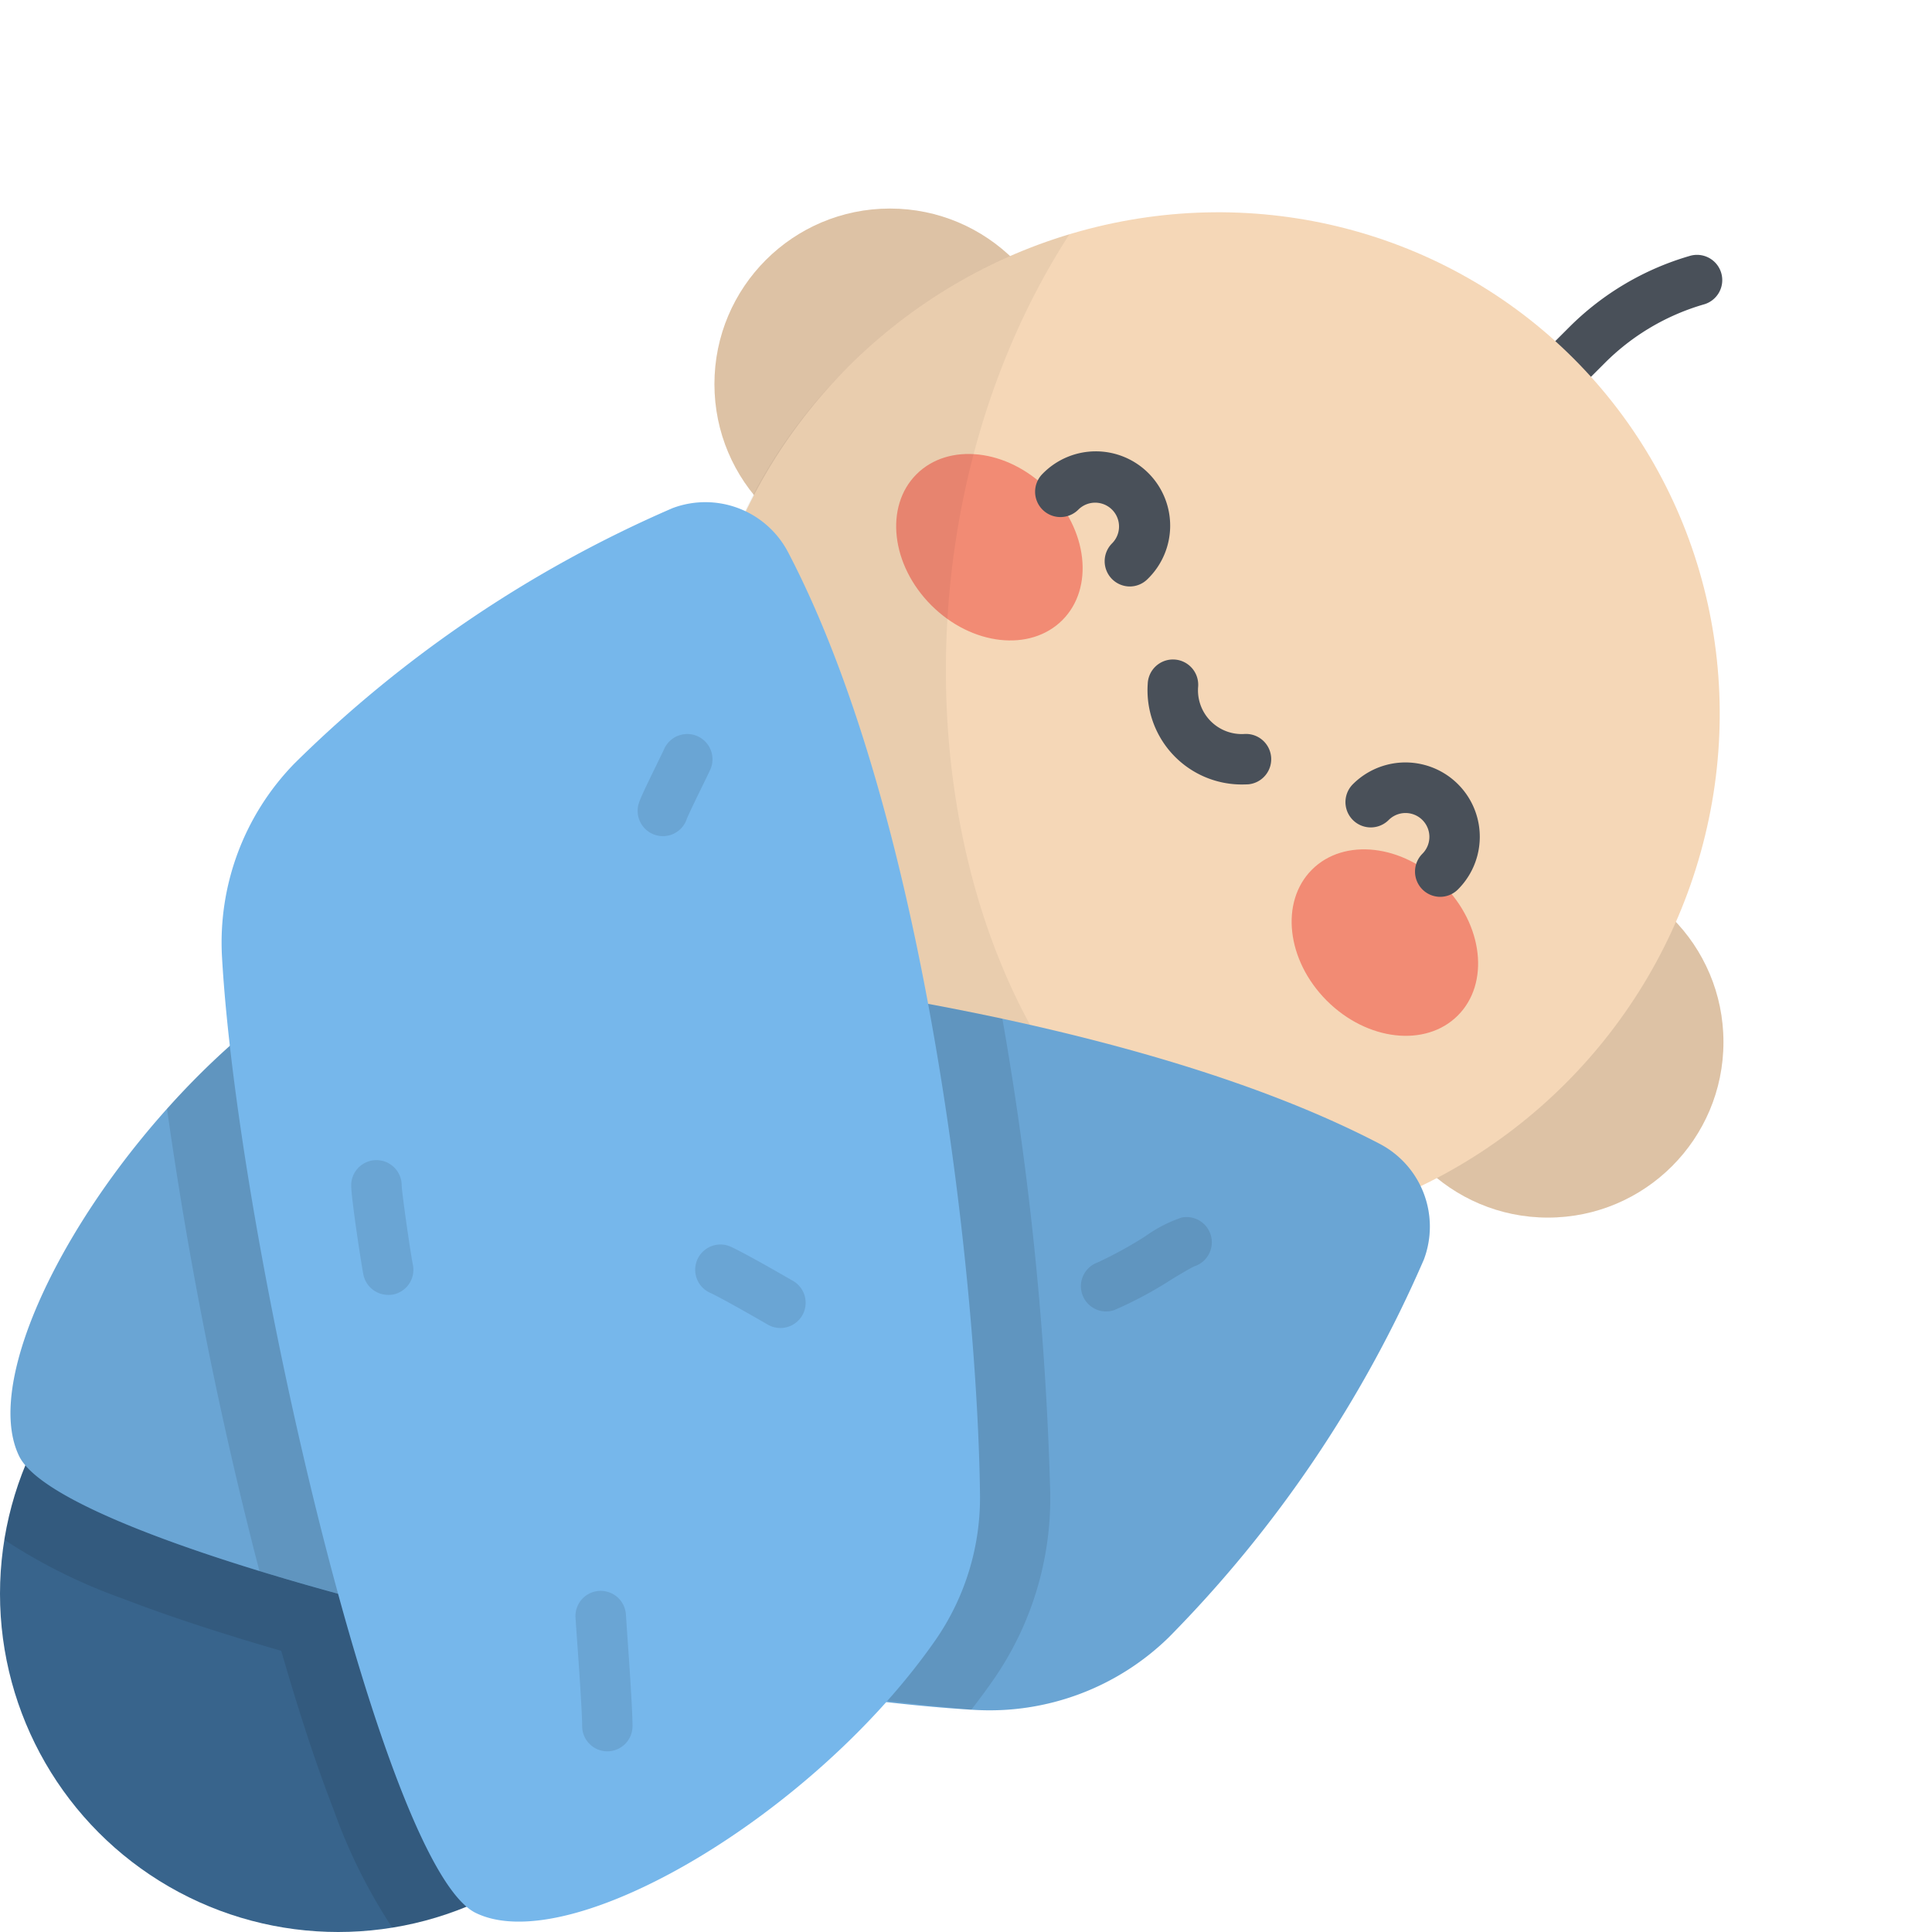 <svg xmlns="http://www.w3.org/2000/svg" width="70.164" height="70.165" viewBox="0 0 70.164 70.165">
    <defs>
        <style>
            .cls-1{fill:#495059}.cls-2{fill:#f5d7b7}.cls-3{opacity:.1}.cls-5{fill:#f28b74}.cls-7{fill:#76b7eb}
        </style>
    </defs>
    <g id="_002-baby" data-name="002-baby" transform="translate(0 61.958)">
        <path id="Path_24" d="M451.7 19.588a.917.917 0 0 1-.648-1.565l1.616-1.616a10.218 10.218 0 0 1 4.363-2.58.917.917 0 1 1 .511 1.761 8.377 8.377 0 0 0-3.578 2.116l-1.616 1.616a.915.915 0 0 1-.648.268z" class="cls-1" data-name="Path 24" transform="translate(-395.674 -66.488)"/>
        <circle id="Ellipse_5" cx="6.375" cy="6.375" r="6.375" class="cls-2" data-name="Ellipse 5" transform="translate(25.946 -54.384)"/>
        <circle id="Ellipse_6" cx="6.375" cy="6.375" r="6.375" class="cls-3" data-name="Ellipse 6" transform="translate(25.946 -54.384)"/>
        <circle id="Ellipse_7" cx="6.375" cy="6.375" r="6.375" class="cls-2" data-name="Ellipse 7" transform="translate(49.84 -30.489)"/>
        <circle id="Ellipse_8" cx="6.375" cy="6.375" r="6.375" class="cls-3" data-name="Ellipse 8" transform="translate(49.84 -30.489)"/>
        <circle id="Ellipse_9" cx="12.282" cy="12.282" r="12.282" fill="#38648c" data-name="Ellipse 9" transform="translate(0 -16.358)"/>
        <path id="Path_25" d="M22.116 332.031a12.282 12.282 0 1 0-20.807-10.646 19.956 19.956 0 0 0 4.29 2.132c1.6.618 3.553 1.261 5.764 1.9.637 2.211 1.279 4.165 1.9 5.764a19.962 19.962 0 0 0 2.132 4.29 12.224 12.224 0 0 0 6.721-3.44z" class="cls-3" data-name="Path 25" transform="translate(-1.149 -327.422)"/>
        <ellipse id="Ellipse_10" cx="18.824" cy="18.412" class="cls-2" data-name="Ellipse 10" rx="18.824" ry="18.412" transform="rotate(-45 -33.904 -38.8)"/>
        <g id="Group_62" data-name="Group 62" transform="translate(31.174 -46.844)">
            <ellipse id="Ellipse_11" cx="2.983" cy="3.746" class="cls-5" data-name="Ellipse 11" rx="2.983" ry="3.746" transform="rotate(-45 5.093 2.11)"/>
            <ellipse id="Ellipse_12" cx="2.983" cy="3.746" class="cls-5" data-name="Ellipse 12" rx="2.983" ry="3.746" transform="rotate(135 7.868 14.774)"/>
        </g>
        <g id="Group_63" data-name="Group 63" transform="translate(37.595 -45.537)">
            <path id="Path_26" d="M310.967 77.248a.917.917 0 0 1-.648-1.565.866.866 0 0 0-1.225-1.225.917.917 0 1 1-1.3-1.3 2.7 2.7 0 1 1 3.818 3.818.913.913 0 0 1-.645.272z" class="cls-1" data-name="Path 26" transform="translate(-307.528 -72.37)"/>
            <path id="Path_27" d="M403.167 169.458a.917.917 0 0 1-.648-1.565.866.866 0 0 0-1.225-1.225.917.917 0 0 1-1.3-1.3 2.7 2.7 0 0 1 3.818 3.819.914.914 0 0 1-.645.271z" class="cls-1" data-name="Path 27" transform="translate(-388.457 -153.309)"/>
            <path id="Path_28" d="M344.323 138.685a3.424 3.424 0 0 1-3.417-3.661.917.917 0 1 1 1.829.126 1.59 1.59 0 0 0 1.7 1.7.917.917 0 0 1 .126 1.829q-.121.006-.238.006z" class="cls-1" data-name="Path 28" transform="translate(-336.819 -126.616)"/>
        </g>
        <path id="Path_29" d="M219.9 7.63a19.067 19.067 0 0 0-8.018 4.8 18.621 18.621 0 0 0-.291 26.329 18.24 18.24 0 0 0 15.382 5.143c-11.738-3.894-15.332-23.487-7.073-36.272z" data-name="Path 29" opacity="0.05" transform="translate(-181.061 -61.081)"/>
        <path id="Path_30" d="M18.652 220.862c7.5.09 24.436 1.875 34.189 6.966a3.391 3.391 0 0 1 1.607 4.2 44.92 44.92 0 0 1-9.262 13.72 9.313 9.313 0 0 1-7.044 2.638c-10.308-.586-33.051-5.821-34.708-9.214-1.683-3.446 3.6-12.314 9.924-16.707a9.076 9.076 0 0 1 5.294-1.603z" class="cls-7" data-name="Path 30" transform="translate(-2.737 -248.246)"/>
        <path id="Path_31" d="M18.652 220.862c7.5.09 24.436 1.875 34.189 6.966a3.391 3.391 0 0 1 1.607 4.2 44.92 44.92 0 0 1-9.262 13.72 9.313 9.313 0 0 1-7.044 2.638c-10.308-.586-33.051-5.821-34.708-9.214-1.683-3.446 3.6-12.314 9.924-16.707a9.076 9.076 0 0 1 5.294-1.603z" class="cls-3" data-name="Path 31" transform="translate(-2.737 -248.246)"/>
        <path id="Path_32" d="M54.174 222.465a26.641 26.641 0 0 0-4.555 4.093 150.025 150.025 0 0 0 3.08 15.707c.091.364.184.721.276 1.076a133.415 133.415 0 0 0 25.853 5.036q.421-.54.806-1.093a11.561 11.561 0 0 0 2.06-6.78 117.665 117.665 0 0 0-1.738-17.222 113.413 113.413 0 0 0-20.488-2.423 9.078 9.078 0 0 0-5.294 1.606z" class="cls-3" data-name="Path 32" transform="translate(-43.553 -248.244)"/>
        <path id="Path_33" d="M93.389 123.231c-.09-7.5-1.875-24.436-6.966-34.189a3.391 3.391 0 0 0-4.2-1.607A44.92 44.92 0 0 0 68.5 96.7a9.313 9.313 0 0 0-2.638 7.044c.586 10.308 5.821 33.051 9.214 34.708 3.446 1.683 12.314-3.6 16.707-9.924a9.077 9.077 0 0 0 1.606-5.297z" class="cls-7" data-name="Path 33" transform="translate(-57.799 -130.939)"/>
        <g id="Group_64" data-name="Group 64" opacity="0.1" transform="translate(12.756 -35.301)">
            <path id="Path_34" d="M105.683 287.578a.917.917 0 0 1-.9-.737c-.078-.39-.443-2.778-.443-3.24a.917.917 0 0 1 1.834 0c.01.3.315 2.425.407 2.885a.917.917 0 0 1-.719 1.079.937.937 0 0 1-.179.013zm.493-3.977z" data-name="Path 34" transform="translate(-104.342 -267.209)"/>
            <path id="Path_35" d="M190.35 159.808a.918.918 0 0 1-.871-1.21c.067-.2.249-.584.659-1.423.113-.232.22-.451.259-.537a.917.917 0 1 1 1.671.756c-.05.11-.152.32-.282.585-.179.367-.513 1.051-.568 1.2a.914.914 0 0 1-.868.629z" data-name="Path 35" transform="translate(-179.03 -156.099)"/>
            <path id="Path_36" d="M209.554 310.752a.913.913 0 0 1-.46-.124c-.448-.26-1.7-.976-2.107-1.161a.917.917 0 0 1 .76-1.669c.561.256 2.094 1.144 2.267 1.244a.917.917 0 0 1-.461 1.71z" data-name="Path 36" transform="translate(-193.968 -289.18)"/>
            <path id="Path_37" d="M172.148 416.484a.917.917 0 0 1-.917-.917c0-.505-.132-2.41-.2-3.326l-.042-.613a.917.917 0 0 1 1.831-.11l.04.6c.1 1.4.2 2.928.2 3.452a.917.917 0 0 1-.912.914z" data-name="Path 37" transform="translate(-162.845 -379.538)"/>
            <path id="Path_38" d="M321.989 303.02a.917.917 0 0 1-.3-1.782 15.035 15.035 0 0 0 1.721-.945 5 5 0 0 1 1.325-.684.917.917 0 0 1 .451 1.775c-.137.065-.537.3-.833.482a14.389 14.389 0 0 1-2.055 1.1.917.917 0 0 1-.309.054zm3.1-1.613z" data-name="Path 38" transform="translate(-294.577 -282.049)"/>
        </g>
    </g>
</svg>
